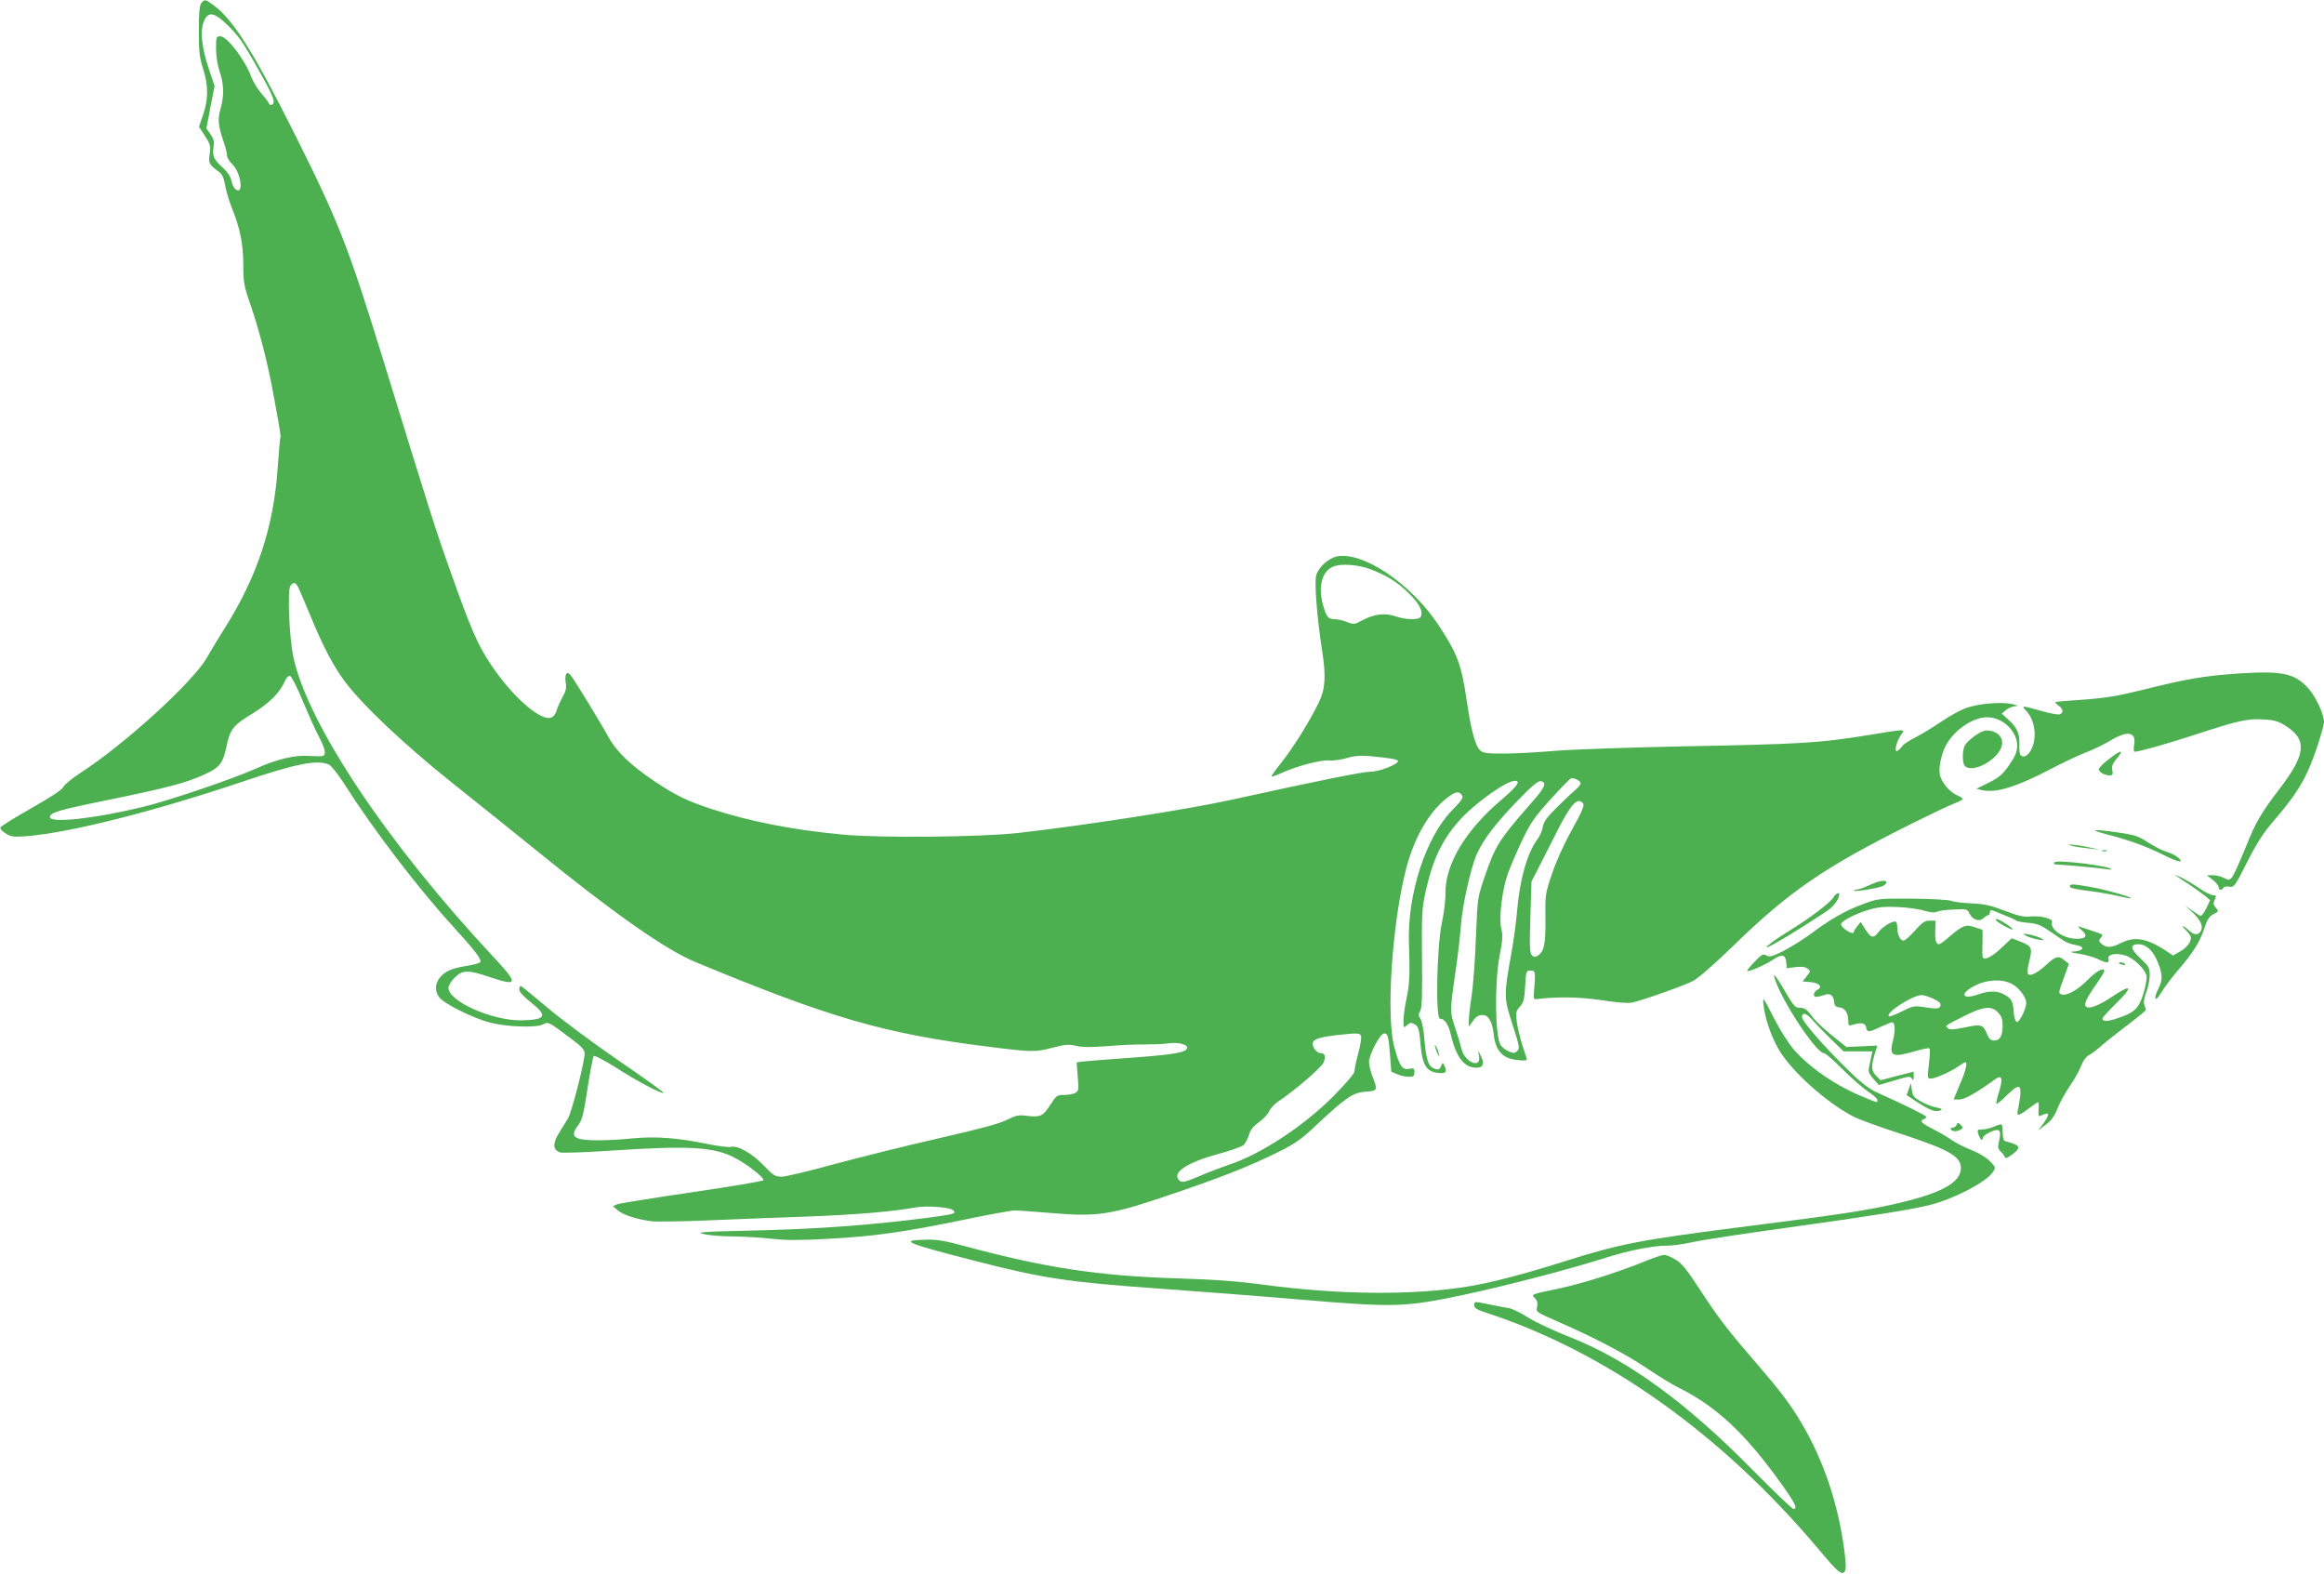 <?xml version="1.0" standalone="no"?>
<!DOCTYPE svg PUBLIC "-//W3C//DTD SVG 20010904//EN"
 "http://www.w3.org/TR/2001/REC-SVG-20010904/DTD/svg10.dtd">
<svg version="1.0" xmlns="http://www.w3.org/2000/svg"
 width="1280pt" height="867pt" viewBox="0 0 1280 867"
 preserveAspectRatio="xMidYMid meet">
<g transform="translate(0,867) scale(0.1,-0.1)"
fill="#4caf50" stroke="none">
<path d="M1109 8653 c-10 -12 -14 -52 -14 -152 0 -115 4 -148 24 -211 29 -93
29 -165 0 -251 l-23 -67 33 -51 c30 -46 32 -55 26 -100 -7 -52 -5 -56 53 -99
16 -12 25 -33 32 -72 5 -30 21 -84 35 -120 46 -111 65 -204 65 -318 0 -97 3
-115 40 -221 50 -148 93 -313 126 -493 37 -199 42 -232 38 -239 -2 -3 -8 -74
-14 -158 -22 -333 -113 -608 -297 -898 -32 -51 -74 -120 -93 -154 -75 -133
-453 -478 -698 -636 -45 -29 -87 -64 -93 -77 -7 -15 -69 -56 -177 -117 -91
-52 -167 -99 -170 -106 -2 -7 11 -22 30 -33 29 -19 43 -20 113 -15 241 19 707
137 1205 305 282 95 400 118 462 89 13 -6 53 -56 88 -112 157 -247 407 -574
597 -781 122 -134 160 -183 147 -196 -5 -5 -40 -14 -78 -20 -80 -13 -116 -29
-145 -66 -26 -34 -27 -74 -1 -107 28 -36 186 -114 277 -138 96 -25 258 -30
295 -10 29 15 27 16 160 -84 51 -38 67 -56 68 -75 0 -48 -70 -322 -92 -360
-13 -21 -36 -59 -52 -84 -34 -56 -30 -92 12 -103 15 -3 144 1 287 11 413 27
547 20 660 -34 73 -35 180 -119 169 -130 -5 -5 -182 -35 -394 -66 -211 -31
-396 -61 -410 -66 l-25 -10 27 -23 c29 -25 101 -49 182 -60 26 -4 166 -2 310
4 143 6 389 16 545 21 270 10 483 28 599 50 65 12 198 2 213 -16 15 -18 8 -20
-131 -39 -322 -42 -618 -64 -990 -72 -268 -6 -299 -9 -255 -19 28 -7 99 -13
160 -13 60 -1 157 -6 215 -13 80 -9 155 -9 315 0 253 14 410 36 740 104 138
29 266 52 285 52 19 0 108 -7 197 -14 255 -22 329 -11 644 96 291 98 458 164
612 241 90 45 125 69 208 148 164 153 201 178 270 183 67 5 68 7 39 82 -11 28
-20 65 -20 83 1 39 59 151 81 155 22 4 27 -13 35 -119 l7 -91 33 -14 c18 -8
47 -14 64 -14 25 0 30 4 30 25 0 22 -3 24 -29 19 -38 -8 -54 16 -82 122 -46
174 -11 685 66 981 44 169 124 308 219 384 51 41 72 45 89 18 8 -12 -4 -29
-55 -81 -144 -147 -246 -458 -238 -728 6 -180 4 -229 -14 -312 -9 -42 -16 -96
-16 -119 0 -41 1 -42 19 -25 15 14 24 15 39 7 25 -13 29 -26 37 -123 9 -95 30
-134 79 -144 54 -10 69 -1 54 31 -12 26 -12 26 -20 6 -8 -23 -20 -26 -48 -11
-25 13 -37 58 -45 160 -4 47 -13 95 -21 108 -12 18 -12 26 -2 45 10 17 12 86
10 289 -2 253 -1 273 22 377 40 177 96 290 199 399 86 90 246 202 290 202 35
0 14 -30 -73 -104 -199 -169 -310 -354 -309 -516 1 -36 -8 -110 -20 -165 -28
-137 -35 -525 -10 -525 25 0 47 -31 59 -85 30 -128 74 -185 142 -185 37 0 45
22 25 63 l-16 32 5 -31 c13 -71 -77 -36 -96 38 -6 24 -22 79 -37 123 -28 88
-28 82 5 315 12 80 24 188 28 240 8 113 55 324 89 399 38 82 104 168 223 291
78 81 114 111 128 108 35 -6 25 -33 -46 -113 -188 -215 -202 -238 -265 -419
-37 -109 -37 -112 -46 -326 -4 -119 -15 -263 -23 -320 -9 -57 -16 -119 -16
-139 l0 -35 17 24 c22 32 33 40 60 40 32 0 53 -39 60 -107 7 -72 38 -118 91
-133 38 -10 92 -14 92 -5 0 2 -11 38 -25 78 -13 41 -27 100 -31 131 -6 51 -4
59 17 82 20 22 25 38 29 112 5 85 6 87 30 87 27 0 28 -5 19 -115 -4 -40 -2
-45 16 -42 116 14 232 12 356 -6 89 -14 148 -18 170 -13 71 17 286 94 334 119
30 16 117 92 215 187 317 309 506 438 995 682 99 49 201 98 228 108 26 10 47
21 47 25 0 4 -14 13 -30 20 -42 17 -88 73 -96 115 -7 38 8 110 32 157 44 86
149 158 229 158 85 0 165 -76 165 -156 0 -34 -9 -56 -43 -106 -37 -53 -54 -68
-113 -98 l-69 -34 35 -8 c74 -16 191 20 375 117 66 35 152 75 190 90 39 14
100 44 136 65 98 60 147 50 133 -24 -3 -20 -2 -36 2 -36 28 1 164 39 334 94
241 79 288 89 377 84 56 -3 80 -9 118 -33 124 -77 117 -157 -29 -348 -106
-139 -133 -186 -191 -332 -31 -76 -63 -147 -72 -157 -14 -16 -18 -16 -44 -3
-15 8 -43 15 -61 15 l-33 0 33 -26 c17 -14 32 -32 32 -40 0 -17 16 -19 26 -3
3 6 18 9 33 6 25 -5 30 1 98 136 57 112 90 162 154 236 128 149 179 237 235
409 19 58 34 115 34 125 0 44 -45 140 -87 187 -74 82 -144 97 -383 81 -188
-13 -280 -28 -520 -88 -150 -37 -213 -47 -335 -56 -82 -5 -152 -11 -154 -14
-3 -2 5 -10 17 -19 26 -18 29 -39 6 -48 -9 -3 -54 5 -102 19 -108 31 -112 31
-80 -2 34 -36 51 -101 42 -159 -8 -55 -41 -98 -66 -89 -14 6 -17 18 -16 65 2
64 -13 95 -66 142 l-31 28 24 20 c13 11 35 20 50 21 20 1 18 3 -14 11 -60 15
-191 3 -259 -22 -32 -12 -93 -46 -135 -75 -43 -29 -105 -67 -138 -84 -34 -17
-68 -39 -75 -49 -7 -10 -19 -22 -27 -27 -21 -12 -6 52 19 88 26 34 36 34 -197
-4 -254 -41 -361 -47 -993 -59 -300 -6 -621 -17 -715 -25 -93 -8 -220 -15
-282 -15 -98 0 -116 3 -132 19 -26 26 -48 107 -72 268 -29 202 -52 264 -157
422 -149 225 -413 404 -557 377 -46 -9 -101 -57 -115 -102 -12 -36 3 -233 33
-424 21 -137 16 -207 -20 -280 -52 -106 -142 -250 -205 -329 -32 -40 -57 -75
-55 -77 2 -3 29 7 60 21 81 37 216 72 259 67 20 -2 62 4 95 13 43 13 76 15
128 11 115 -11 155 -18 155 -28 0 -17 -104 -58 -151 -58 -44 0 -263 -44 -769
-155 -242 -53 -795 -139 -1170 -182 -209 -23 -764 -29 -970 -9 -277 26 -510
72 -725 142 -132 44 -193 73 -311 152 -129 87 -208 162 -251 240 -53 96 -193
324 -211 345 -21 24 -33 4 -26 -44 5 -28 0 -47 -19 -80 -13 -24 -27 -56 -31
-71 -3 -15 -15 -32 -27 -38 -54 -30 -216 111 -335 290 -75 113 -106 183 -229
530 -71 198 -105 305 -365 1150 -197 638 -243 754 -496 1260 -216 430 -327
607 -432 687 -50 38 -55 39 -73 16z m138 -115 c67 -64 90 -97 181 -260 78
-138 91 -172 71 -184 -8 -4 -15 -2 -17 5 -2 7 -21 32 -42 56 -21 24 -46 65
-56 92 -35 94 -133 223 -170 223 -23 0 -24 -3 -24 -68 0 -43 8 -91 20 -127 24
-70 25 -133 5 -203 -17 -57 -14 -92 16 -181 11 -30 19 -64 19 -76 0 -12 13
-34 29 -49 50 -48 65 -177 17 -137 -9 7 -18 28 -22 47 -4 21 -20 46 -44 68
-52 46 -62 68 -54 115 5 32 2 46 -17 72 l-22 32 22 117 23 117 -32 94 c-39
117 -49 209 -27 262 23 54 54 51 124 -15z m6296 -3001 c92 -34 154 -72 219
-137 56 -56 76 -95 64 -125 -7 -20 -79 -20 -140 1 -58 20 -117 13 -182 -22
-45 -24 -49 -24 -86 -9 -21 8 -51 15 -67 15 -37 0 -47 13 -67 89 -24 96 -1
177 60 201 41 17 133 11 199 -13z m-5899 -104 c7 -16 35 -80 61 -143 69 -170
129 -285 192 -370 99 -133 330 -351 598 -565 138 -109 342 -274 455 -365 428
-348 713 -548 878 -617 741 -308 1044 -396 1613 -467 249 -31 258 -31 360 -5
69 18 87 19 128 9 35 -8 80 -8 172 -1 68 6 160 10 204 9 44 0 103 2 130 6 55
8 109 -6 103 -27 -8 -24 -76 -35 -308 -52 -129 -9 -250 -19 -268 -21 l-32 -5
6 -78 c6 -73 5 -80 -14 -90 -11 -6 -39 -11 -61 -11 -39 0 -43 -3 -76 -54 -40
-63 -55 -70 -129 -61 -46 6 -60 3 -112 -23 -42 -21 -152 -50 -379 -102 -176
-40 -432 -104 -570 -141 -137 -38 -268 -69 -289 -69 -36 0 -46 6 -97 59 -63
67 -146 115 -183 105 -13 -3 -69 4 -124 15 -169 35 -289 44 -416 32 -139 -14
-266 -14 -300 -1 -33 12 -33 32 -1 74 21 28 30 61 51 202 14 93 30 173 34 178
5 5 58 -23 122 -63 118 -76 255 -148 263 -139 3 2 -111 84 -253 181 -141 97
-318 229 -392 292 -74 63 -138 115 -142 115 -5 0 -8 -9 -8 -20 0 -12 24 -39
65 -71 94 -74 82 -96 -55 -98 -160 -2 -400 105 -400 179 0 12 15 37 34 56 43
43 73 44 191 4 157 -53 161 -39 34 98 -594 634 -1036 1296 -1114 1667 -22 107
-33 369 -15 390 18 22 28 19 44 -12z m21 -618 c30 -71 70 -161 90 -199 37 -72
43 -101 23 -109 -7 -3 -42 -2 -78 0 -74 6 -175 -18 -282 -66 -125 -57 -486
-180 -628 -214 -265 -65 -515 -92 -515 -57 0 25 47 39 322 95 327 67 432 95
527 139 86 39 103 61 123 153 20 97 36 118 143 183 95 58 154 118 181 183 7
15 18 27 26 25 8 -2 39 -61 68 -133z m7040 -455 c4 -6 -8 -23 -26 -38 -18 -15
-65 -59 -104 -98 -56 -56 -73 -79 -78 -109 -3 -20 -17 -51 -30 -68 -56 -75
-98 -225 -112 -402 -4 -49 -17 -148 -30 -220 -43 -239 -43 -247 5 -396 39
-119 41 -132 27 -146 -13 -14 -20 -14 -47 -3 -17 7 -37 23 -45 34 -31 51 -34
343 -5 496 16 81 18 109 9 144 -15 59 4 215 37 308 15 40 50 123 79 183 45 94
68 127 154 222 55 61 106 113 113 116 15 5 44 -8 53 -23z m14 -114 c9 -11 -4
-42 -62 -147 -45 -81 -88 -177 -110 -244 -36 -106 -37 -114 -35 -245 1 -141
-7 -181 -44 -204 -13 -8 -21 -7 -31 4 -12 12 -13 52 -8 210 l6 195 36 70 c20
39 64 126 99 195 81 162 118 203 149 166z m-1223 -1281 c4 -8 -3 -51 -15 -95
-12 -44 -21 -89 -21 -100 0 -12 -47 -67 -117 -138 -165 -165 -401 -320 -576
-377 -41 -14 -111 -40 -156 -60 -93 -39 -103 -41 -120 -21 -34 41 51 95 219
141 66 18 129 40 139 49 10 9 23 34 30 56 8 28 24 48 56 71 24 17 49 44 55 59
7 16 29 40 50 54 90 59 238 187 250 215 13 32 7 51 -15 51 -20 0 -45 28 -45
51 0 25 30 36 128 48 117 13 132 13 138 -4z"/>
<path d="M10880 4620 c-25 -17 -50 -41 -57 -53 -16 -28 -16 -100 -1 -115 44
-44 188 37 204 114 8 40 -20 73 -66 80 -28 4 -44 -2 -80 -26z"/>
<path d="M11613 4488 c-29 -22 -53 -47 -53 -54 0 -16 31 -34 59 -34 17 0 20 5
15 28 -4 21 1 36 20 59 48 57 31 57 -41 1z"/>
<path d="M11605 4075 c118 -30 222 -68 319 -117 78 -39 112 -43 68 -7 -13 10
-40 23 -61 29 -20 5 -64 28 -99 50 -54 36 -74 42 -164 55 -145 21 -168 17 -63
-10z"/>
<path d="M11419 4010 c19 -4 59 -10 90 -13 l56 -6 -65 14 c-71 15 -143 20 -81
5z"/>
<path d="M11578 3983 c6 -2 18 -2 25 0 6 3 1 5 -13 5 -14 0 -19 -2 -12 -5z"/>
<path d="M11315 3921 c-3 -6 -3 -11 2 -11 45 -2 248 -20 279 -26 21 -3 37 -4
34 -1 -19 20 -304 54 -315 38z"/>
<path d="M11984 3848 c10 -7 44 -30 75 -50 31 -21 69 -48 85 -61 l29 -24 -22
-46 c-14 -29 -27 -44 -34 -40 -7 4 -28 18 -47 31 l-35 25 37 -34 c44 -41 61
-73 53 -98 -9 -28 -35 -34 -59 -13 -45 39 -59 44 -27 10 31 -34 33 -39 22 -66
-7 -16 -30 -39 -52 -51 l-40 -23 -47 31 c-100 64 -166 75 -240 38 -51 -26 -78
-28 -103 -8 -20 16 -21 21 -10 35 17 20 18 19 -49 41 -30 10 -62 20 -70 23 -8
3 -2 -6 14 -19 36 -32 28 -49 -25 -49 -73 0 -150 52 -137 92 7 19 -61 36 -118
31 -39 -4 -68 3 -144 32 -76 29 -112 37 -180 40 -47 2 -98 8 -113 14 -16 6
-109 11 -215 12 -186 1 -188 1 -271 -30 -96 -35 -183 -85 -288 -164 -40 -30
-107 -71 -148 -93 -65 -32 -79 -36 -96 -26 -17 11 -25 7 -65 -34 -24 -26 -43
-48 -41 -51 7 -7 102 34 142 62 50 33 69 29 73 -14 l3 -33 48 6 c33 4 53 2 66
-8 18 -13 18 -14 -4 -42 l-23 -29 40 -3 c51 -4 73 -26 43 -42 -24 -12 -28 -40
-7 -40 8 0 27 5 42 10 33 13 52 0 56 -38 2 -21 9 -28 31 -30 30 -4 47 -32 47
-78 0 -22 3 -24 23 -18 45 15 72 10 75 -13 4 -29 15 -29 80 2 30 14 58 25 63
25 17 0 19 -46 5 -100 -23 -87 -4 -96 122 -59 40 12 75 19 79 15 4 -3 2 -42
-3 -86 -9 -77 -9 -80 11 -80 24 0 115 41 155 70 15 11 31 20 34 20 14 0 4 -44
-29 -121 -19 -46 -35 -84 -35 -84 0 0 15 0 33 0 30 1 98 40 195 111 38 28 45
6 23 -66 -11 -35 -18 -66 -15 -69 2 -3 29 19 58 48 65 64 81 61 72 -13 -4 -28
-10 -61 -13 -73 -7 -32 7 -29 60 12 25 19 49 35 52 35 4 0 5 -18 3 -40 -2 -25
0 -39 7 -36 41 17 45 17 45 6 0 -7 -12 -29 -27 -49 l-28 -36 30 22 c43 30 59
51 82 110 12 28 41 80 65 115 24 35 52 85 61 110 10 25 27 50 40 56 12 5 47
31 77 58 30 26 97 78 148 117 50 38 92 72 91 76 0 3 -4 15 -8 26 -6 13 -2 38
10 70 11 28 19 70 19 94 0 41 -4 49 -51 93 -56 52 -59 78 -11 78 39 0 75 -30
99 -82 33 -72 37 -112 13 -158 -32 -63 -21 -85 13 -27 16 27 56 80 89 119 86
100 123 158 148 233 17 52 28 69 52 81 29 15 29 16 12 35 -14 16 -15 24 -6 44
10 22 9 25 -9 25 -11 0 -46 17 -77 39 -31 21 -77 48 -102 60 -25 12 -36 16
-26 9z m-1387 -193 c36 -10 59 -13 70 -6 10 5 52 11 93 12 73 4 75 3 88 -23
16 -34 55 -46 77 -24 9 9 21 16 26 16 5 0 9 7 9 16 0 12 5 14 18 9 9 -4 40
-16 67 -27 28 -11 55 -23 60 -28 6 -4 36 -10 67 -12 46 -4 68 -12 114 -44 31
-21 68 -46 81 -55 14 -9 42 -20 64 -23 59 -9 46 -34 -19 -37 -15 -1 2 -6 37
-11 34 -5 80 -18 102 -28 49 -25 69 -26 62 -1 -6 25 35 35 90 20 47 -13 112
-75 120 -115 2 -14 -6 -58 -18 -97 -26 -82 -48 -103 -143 -135 -57 -19 -82
-19 -82 -1 0 6 35 44 78 86 91 90 83 106 -19 38 -80 -54 -134 -74 -150 -58
-13 13 3 47 61 129 22 32 40 61 40 66 0 23 -42 2 -89 -46 -57 -58 -119 -93
-147 -82 -18 7 -18 6 18 104 l23 64 -24 19 c-33 27 -48 24 -97 -21 -51 -47
-90 -68 -104 -54 -5 5 -3 33 7 72 18 73 14 82 -53 108 l-44 17 -53 -50 c-52
-49 -92 -71 -105 -58 -4 3 -5 40 -3 81 1 41 1 74 -1 74 -1 0 -21 7 -43 14 -47
17 -67 9 -140 -54 -25 -22 -50 -40 -55 -40 -17 0 -23 23 -21 76 l2 54 -33 0
c-27 0 -41 -10 -81 -55 -27 -30 -55 -55 -62 -55 -19 0 -35 32 -35 69 0 16 -4
32 -8 35 -14 8 -73 -26 -95 -56 -28 -38 -42 -35 -73 14 l-26 41 -19 -24 c-10
-13 -19 -27 -19 -31 0 -22 -70 21 -70 43 0 15 75 55 144 76 58 18 88 21 166
18 52 -2 119 -11 147 -20z m483 -403 c39 -19 80 -74 80 -106 -1 -33 -38 -108
-52 -104 -7 3 -14 22 -16 44 -4 67 -11 82 -46 103 -39 25 -87 27 -146 6 -95
-34 -111 2 -21 48 66 33 147 37 201 9z m-432 -82 c31 -14 43 -25 40 -37 -4
-19 -20 -21 -101 -8 -42 7 -55 4 -112 -25 -36 -18 -68 -30 -72 -27 -19 20 132
117 181 117 12 0 40 -9 64 -20z m357 -76 c19 -20 25 -38 25 -71 0 -57 -14 -83
-46 -83 -19 0 -28 8 -39 33 -23 56 -32 58 -123 39 -64 -13 -84 -14 -94 -4 -15
15 -19 11 87 65 108 55 154 60 190 21z"/>
<path d="M10994 3602 c8 -13 86 -56 91 -50 5 4 -54 45 -79 54 -14 5 -17 4 -12
-4z"/>
<path d="M11160 3516 c14 -7 43 -16 65 -20 38 -6 39 -6 15 8 -14 7 -43 16 -65
20 -38 6 -39 6 -15 -8z"/>
<path d="M11670 3366 c0 -2 9 -6 20 -9 11 -3 18 -1 14 4 -5 9 -34 13 -34 5z"/>
<path d="M10295 3795 c-27 -13 -59 -24 -69 -24 -11 -1 -17 -3 -14 -6 7 -7 137
14 161 27 9 5 17 13 17 18 0 17 -42 10 -95 -15z"/>
<path d="M11400 3790 c0 -11 16 -15 130 -30 47 -6 111 -18 144 -26 32 -8 60
-13 62 -11 7 7 -140 48 -224 63 -93 16 -112 17 -112 4z"/>
<path d="M10100 3731 c-15 -30 -138 -122 -261 -197 -60 -37 -109 -73 -109 -80
0 -11 170 91 332 199 39 26 68 66 68 93 0 12 -21 1 -30 -15z"/>
<path d="M9776 3278 c37 -120 228 -408 270 -408 8 0 54 -39 102 -88 48 -48
111 -103 139 -122 29 -19 53 -41 53 -47 0 -17 4 -18 -80 17 -149 61 -294 161
-381 261 -29 34 -78 111 -111 177 -59 116 -60 116 -55 67 8 -74 42 -172 84
-245 70 -120 266 -295 413 -370 30 -15 139 -55 241 -88 284 -93 349 -129 349
-195 0 -82 -114 -142 -380 -201 -154 -34 -307 -57 -773 -116 -622 -79 -719
-98 -1042 -200 -208 -66 -397 -115 -515 -134 -310 -51 -715 -47 -1140 10 -133
18 -265 28 -470 34 -434 14 -722 58 -1165 177 -109 30 -156 38 -214 36 -152
-3 -119 -17 274 -118 363 -94 511 -116 990 -150 198 -14 551 -41 785 -61 533
-45 583 -44 915 26 235 50 590 143 787 206 119 38 260 65 328 64 25 -1 88 8
140 19 52 12 291 48 530 81 447 62 681 99 783 125 130 33 308 126 343 180 17
26 16 27 -16 60 -20 21 -62 46 -103 62 -39 15 -87 40 -108 55 -20 15 -64 40
-97 57 -67 34 -81 48 -58 57 9 3 16 9 16 13 0 7 -121 67 -262 130 -54 24 -90
51 -174 133 -126 123 -249 264 -249 286 0 31 26 23 62 -20 21 -24 67 -71 102
-105 l65 -63 79 0 80 0 -7 -30 c-3 -16 -9 -43 -12 -59 -5 -22 0 -35 24 -62
l30 -34 49 14 c26 8 65 19 86 25 31 8 40 8 47 -4 8 -12 10 -9 10 11 l0 27 -91
-23 -91 -24 -24 24 c-28 28 -29 51 -9 119 l15 48 -85 -4 -85 -4 -78 62 c-43
35 -92 80 -107 101 -36 47 -44 53 -75 53 -22 0 -34 14 -78 90 -53 90 -70 110
-56 68z"/>
<path d="M7906 2900 c3 -14 11 -32 16 -40 6 -10 7 -7 2 10 -3 14 -11 32 -16
40 -6 10 -7 7 -2 -10z"/>
<path d="M10513 2672 l-12 -33 61 -40 c69 -44 99 -55 125 -44 14 6 8 10 -22
16 -22 4 -60 19 -85 33 -38 22 -46 31 -50 63 l-5 38 -12 -33z"/>
<path d="M10777 2476 c-4 -9 -14 -16 -22 -16 -9 0 -13 -4 -10 -10 8 -13 35
-13 55 0 13 8 13 11 -1 25 -15 15 -17 15 -22 1z"/>
<path d="M10981 2465 c-18 -8 -47 -15 -63 -15 -26 0 -29 -3 -23 -22 9 -30 25
-47 25 -27 0 9 18 24 40 34 53 24 64 13 51 -46 -9 -37 -7 -46 9 -61 10 -9 20
-23 22 -30 3 -9 15 -5 42 15 51 39 45 50 -41 73 -8 2 -13 21 -13 49 0 50 -1
50 -49 30z"/>
<path d="M9065 1726 c-143 -59 -347 -124 -475 -151 -166 -35 -156 -32 -135
-55 12 -13 15 -27 11 -47 -7 -28 -5 -29 116 -82 200 -87 376 -180 493 -259 60
-41 141 -90 180 -109 202 -102 359 -250 553 -520 80 -112 95 -143 70 -143 -7
0 -107 96 -223 213 -366 372 -684 604 -1000 730 -94 37 -201 87 -240 112 -38
25 -85 48 -105 51 -19 3 -66 12 -105 20 -88 18 -85 18 -85 -5 0 -15 15 -24 68
-41 662 -217 1296 -669 1832 -1306 100 -120 123 -139 139 -120 9 11 9 36 1
103 -33 265 -115 510 -240 720 -64 106 -114 172 -240 318 -160 185 -215 256
-314 408 -77 118 -104 151 -139 171 -24 15 -52 26 -63 25 -10 0 -55 -15 -99
-33z"/>
</g>
</svg>
